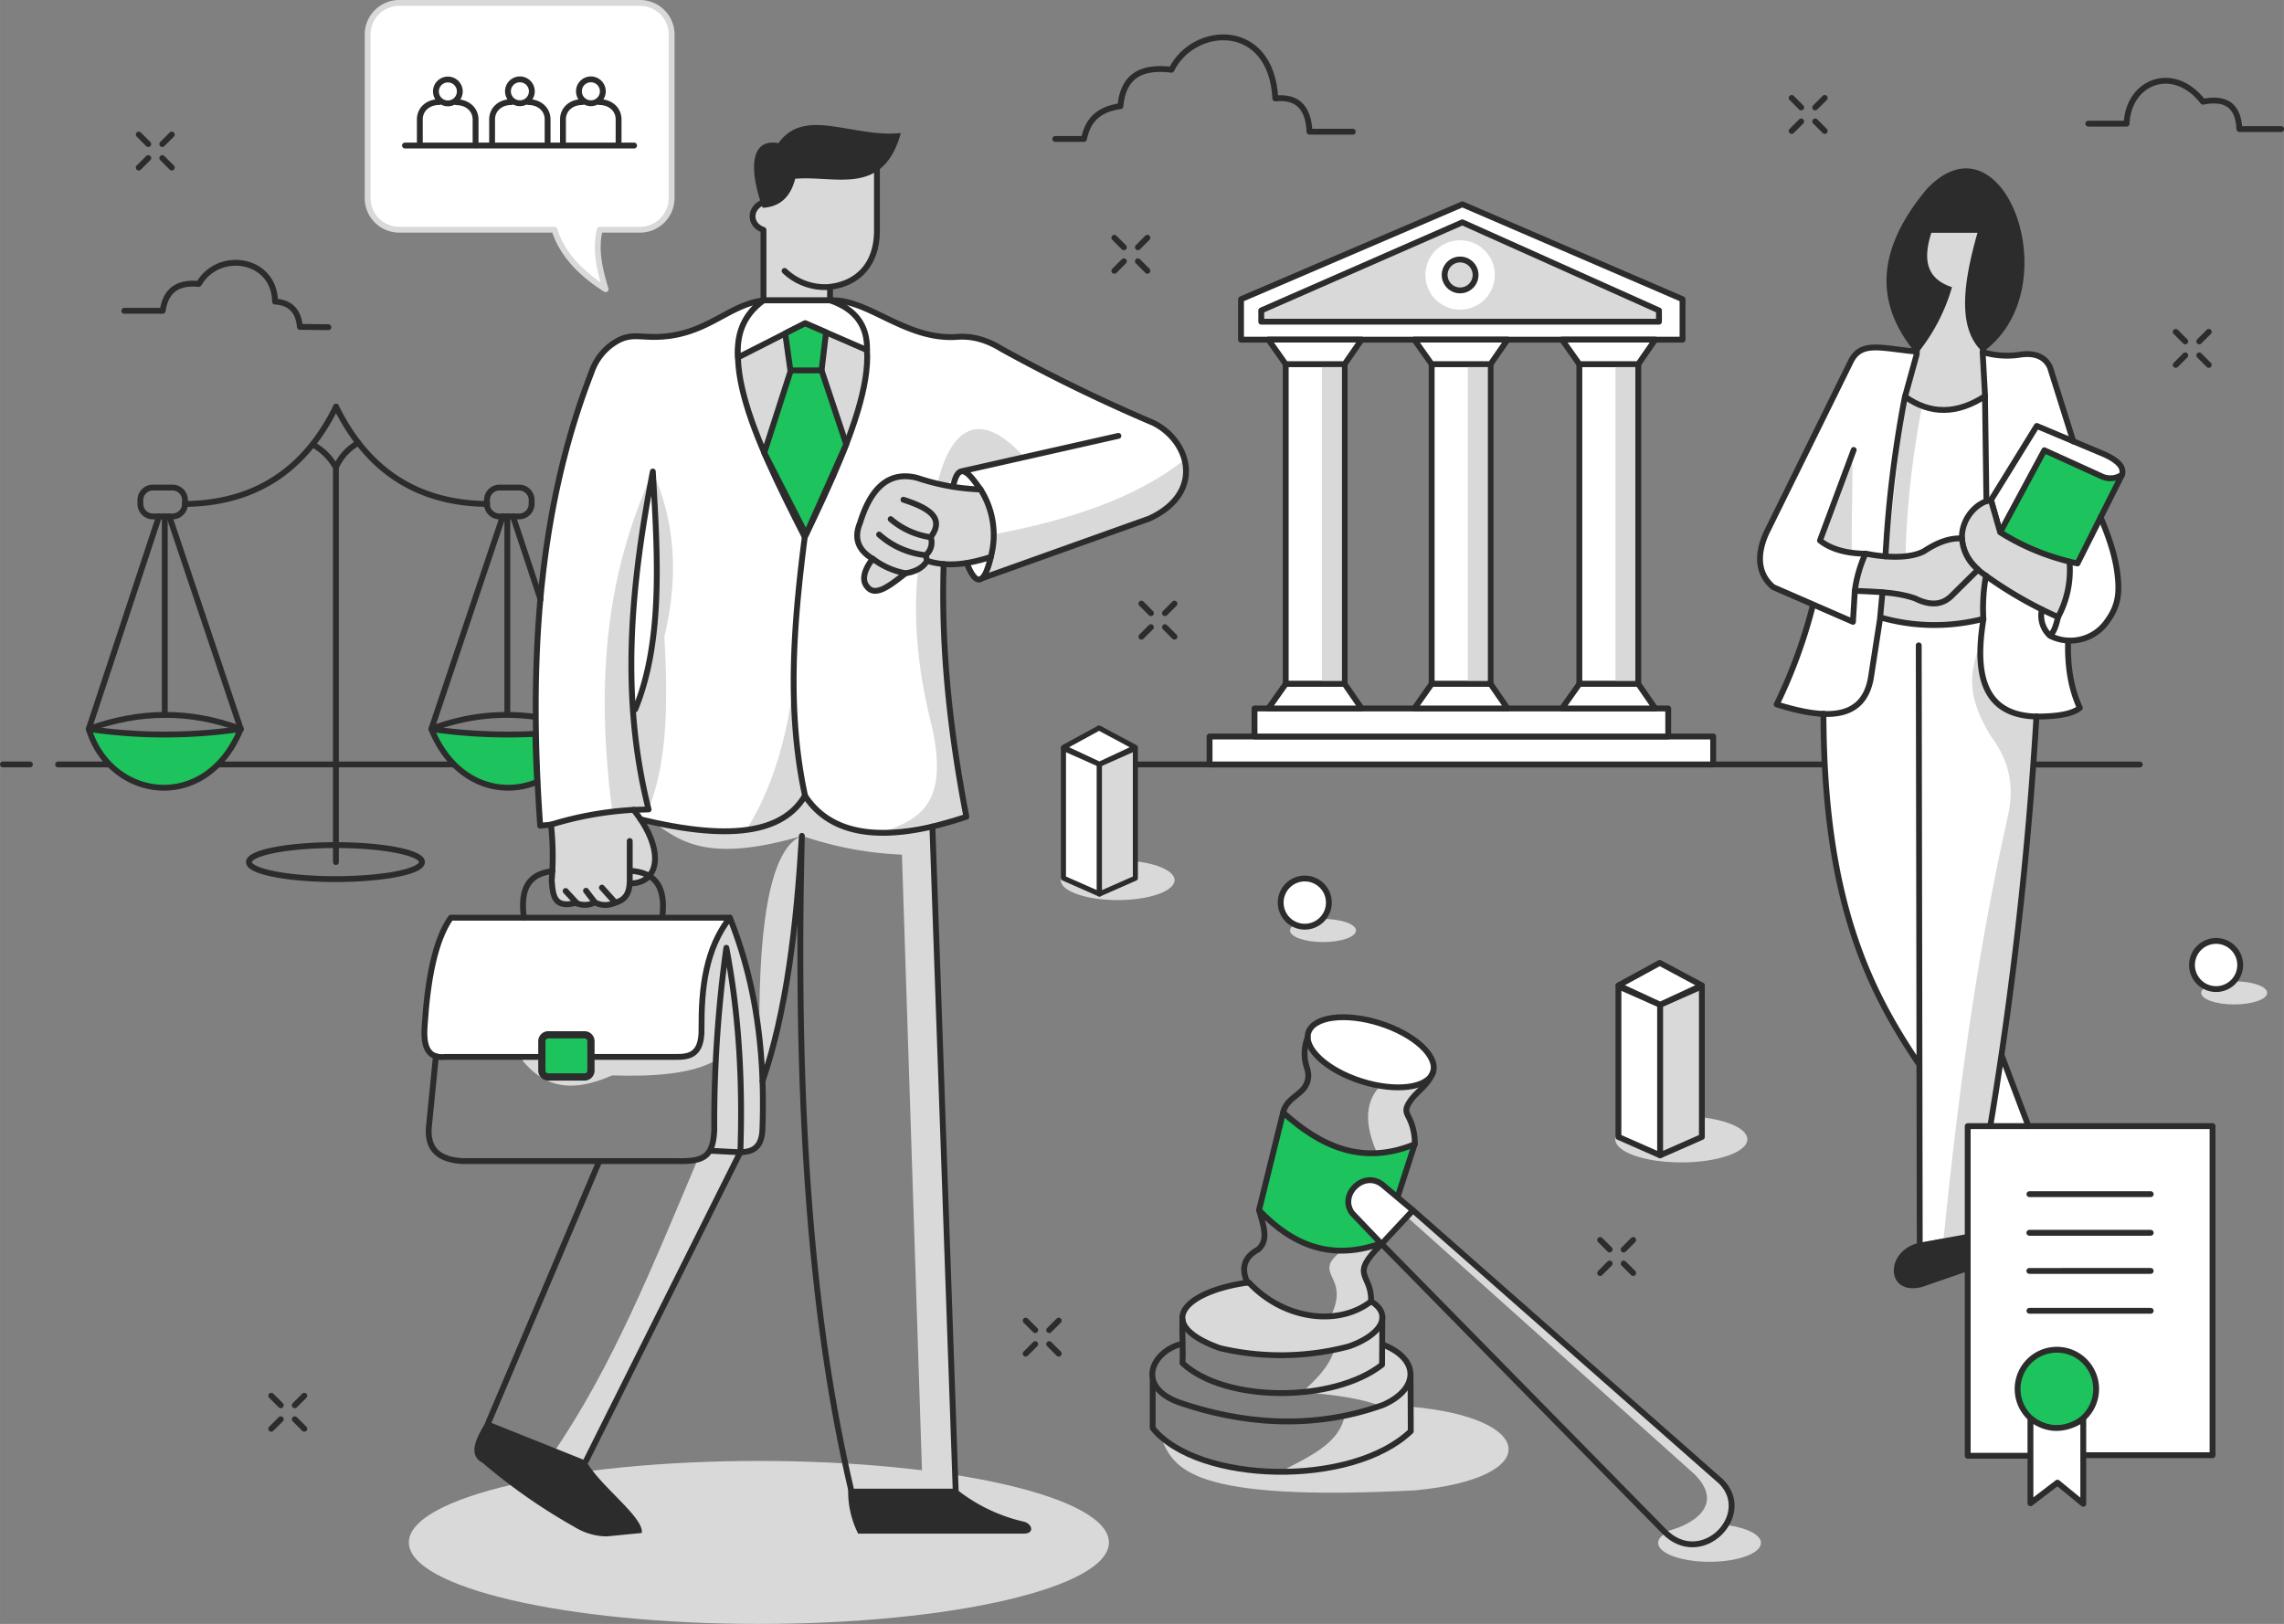 <?xml version="1.0" encoding="UTF-8"?> <svg xmlns="http://www.w3.org/2000/svg" id="Слой_1" data-name="Слой 1" width="234.15mm" height="166.52mm" viewBox="0 0 663.73 472.03"><rect x="0" y="0" width="663.73" height="472.03" fill="#808080" stroke="none"/> <defs> <style> .cls-1, .cls-11, .cls-4 { fill: #d9d9d9; } .cls-1, .cls-10, .cls-11, .cls-12, .cls-13, .cls-2, .cls-3, .cls-4, .cls-5, .cls-7, .cls-8, .cls-9 { fill-rule: evenodd; } .cls-10, .cls-12, .cls-13, .cls-2, .cls-3, .cls-7 { fill: #fff; } .cls-10, .cls-11, .cls-12, .cls-13, .cls-3, .cls-4, .cls-5, .cls-6, .cls-9 { stroke: #2c2c2c; } .cls-10, .cls-11, .cls-12, .cls-13, .cls-3, .cls-4, .cls-5, .cls-6, .cls-7, .cls-9 { stroke-linecap: round; stroke-linejoin: round; } .cls-3, .cls-4, .cls-5, .cls-6, .cls-7 { stroke-width: 1.7px; } .cls-5, .cls-9 { fill: #1dc35d; } .cls-6 { fill: none; } .cls-7 { stroke: #d9d9d9; } .cls-8 { fill: #2c2c2c; } .cls-9 { stroke-width: 2.1px; } .cls-10, .cls-11 { stroke-width: 1.47px; } .cls-12 { stroke-width: 1.47px; } .cls-13 { stroke-width: 1.7px; } </style> </defs> <title>1</title> <g> <path class="cls-1" d="M522.59,372.48c-7.39,20.42-8.89,60.8-8.32,108.18l8.52,13.74q-0.1-61-.2-121.92h0Z" transform="translate(35 -184.89)"></path> <path class="cls-2" d="M522,287.87l19.18-.65a28.12,28.12,0,0,0,11.49.69c6.13-.71,8.54,2.84,9.47,8.1l4.73,16.89c8.5,3.26,16.49,6.53,14.83,10l-6.47,12.89c11.58,22.84,1.41,35-9.28,35.28-0.27,7,.58,13.67,3.41,19.54-3.8,2.47-8.11,2.73-12.53,2.51-2.33,33.38-5.93,66.55-10.34,99.6l8,19.52H536.82v31.33l-13.94,2.55-0.54-52.43c-22.29-29.53-26.41-64.93-27.44-101.34l-13.62-2.76a152.56,152.56,0,0,0,10.56-29c-14-4.4-18.74-10.85-12.74-22.49l22.66-46c1.41-3.55,3.22-6.74,9.18-6.2l11,2h0Z" transform="translate(35 -184.89)"></path> <path class="cls-1" d="M540.53,371.49c-2.18,7.19-5.35,13.79,3,27.36,6,7.84,6.78,15.83,4.82,23.89-9.06,40.33-14.38,81.13-18.54,122.08h7v-32.6h6.57q9.11-58.17,13.42-119.12c-14-.43-16.88-9.67-16.27-21.61h0Z" transform="translate(35 -184.89)"></path> <path class="cls-2" d="M151.15,423.05c22.76,5.45,40.89,5.65,47.79-6.9,6.84,10.49,19.72,15.2,46.94,6.15-4.48-22.26-7.59-45.86-6.6-73.44l6.64-.31c0.8,2.65,1.79,4.93,4.26,4.52l47.36-16.92c15.08-5.56,16.37-20.86,2.71-28.29l-44-21.42c-7.63-5.2-16-2.66-23.5-4.87-8.75-4-17.77-9.79-25.81-9.08l-20.12-.29c-7.11,2.1-22.27,11.72-34.48,10.54-13.66-.51-14.65,8.65-17.69,16.23-14.42,42.74-16.33,84.55-12.73,125.94a123.52,123.52,0,0,1,27.28-4.47l1.91,2.61h0Z" transform="translate(35 -184.89)"></path> <polygon class="cls-3" points="605.4 422.98 642.97 422.98 642.97 327.33 571.82 327.33 571.82 423.14 590.05 423.14 605.4 422.98 605.4 422.98"></polygon> <polygon class="cls-3" points="373.63 105.85 390.75 105.85 390.75 198.79 373.63 198.79 373.63 105.85 373.63 105.85"></polygon> <polygon class="cls-3" points="416.04 105.85 433.16 105.85 433.16 198.79 416.04 198.79 416.04 105.85 416.04 105.85"></polygon> <polygon class="cls-3" points="458.96 105.85 476.08 105.85 476.08 198.79 458.96 198.79 458.96 105.85 458.96 105.85"></polygon> <path class="cls-1" d="M503.28,317.65c0.16,9.06-.28,18.8-0.12,27.86a21.6,21.6,0,0,1-9.27-3.56l9.39-24.3h0Z" transform="translate(35 -184.89)"></path> <path class="cls-1" d="M523.58,302.9l-5-2.72-7.22,64.15a60.76,60.76,0,0,0,30,.44l0.31-17.42-23,2.32a262.36,262.36,0,0,1,4.92-46.77h0Z" transform="translate(35 -184.89)"></path> <path class="cls-4" d="M522,287.87l0.29-20.39,0.7-17.34s13-4.79,15.08-4.23,6.2,4.79,6.2,7.89-1,24.81-1,24.81l-2.11,8.6,0.7,12.83c-8.13,5.28-15.89,5.39-23.26.14L522,287.87h0Z" transform="translate(35 -184.89)"></path> <path class="cls-1" d="M366.12,500.51c-4.82,5-4.36,11.81-.94,19.56l11-2.6L375,511.05c-3-3.73.92-8.05,4.92-12.38-4.6,2.27-9.22,3-13.84,1.84h0Z" transform="translate(35 -184.89)"></path> <path class="cls-1" d="M355,548.43c-9.28,7,2.66,7.07-3.3,19.06,4-.45,8-1.4,11.7-4.33a15.33,15.33,0,0,0-1.52-6.53c-1.71-3.54.82-7,4.39-10.35L355,548.43h0Z" transform="translate(35 -184.89)"></path> <path class="cls-5" d="M366.87,546.07c-14.66,5.55-26.18.88-36-9.42l7-28.38c10.93,9.83,23,15.49,38.25,9.2l-9.27,28.6h0Z" transform="translate(35 -184.89)"></path> <path class="cls-1" d="M302.29,602.4c3.72,9.63,8.66,19,73.86,15.7,37.42-3.5,35.6-21.11-1.23-24.32l-35.2,18.88c-14,.64-26.74-2.16-37.43-10.26h0Z" transform="translate(35 -184.89)"></path> <path class="cls-1" d="M352.75,577.25c-1.51,5-5.37,8.66-9.31,12.3,9.5,0.73,17.49,1.93,22.73,4l-10.44,2.88c-1.53,8.25-10.61,11.91-18.54,16.26,12.71,0,25.36-2,37.76-11.81q0-8.29-.07-16.58c-0.72-4-3.16-6.86-7.64-8.42L366.72,568l-14,9.24h0Z" transform="translate(35 -184.89)"></path> <path class="cls-1" d="M461.8,627.88c8.25,0,14.94,2.46,14.94,5.49s-6.69,5.49-14.94,5.49-14.94-2.46-14.94-5.49,6.69-5.49,14.94-5.49h0Z" transform="translate(35 -184.89)"></path> <path class="cls-1" d="M373.85,538.59l83.5,74.75c9.13,9-.48,15-8.65,16.8,14.4,11.22,25.25-7.45,15.09-15.78L375.62,536.7l-1.77,1.89h0Z" transform="translate(35 -184.89)"></path> <path class="cls-6" d="M-34.15,407.09h7.84m8.18,0H97m18.85-80.48h-5.72a3.64,3.64,0,0,0-3.62,3.62v1.15a3.64,3.64,0,0,0,3.63,3.62h5.72a3.64,3.64,0,0,0,3.63-3.62v-1.15a3.64,3.64,0,0,0-3.62-3.62h0Z" transform="translate(35 -184.89)"></path> <path class="cls-5" d="M120.58,398.19a153.91,153.91,0,0,1-30.23-1.4c6.4,15.74,20.06,19.87,30.76,15.35q-0.4-7-.52-14h0Z" transform="translate(35 -184.89)"></path> <path class="cls-6" d="M120.53,393.27a60.63,60.63,0,0,0-30.18,3.52m31.72-37.68-8-24.1M90.35,396.79L111.11,335m1.32,57.69V335m-5.88-3.62c-20-.22-34.68-9.51-43.89-28.26" transform="translate(35 -184.89)"></path> <path class="cls-1" d="M185.53,609.54c56.18,0,101.72,10.61,101.72,23.69s-45.54,23.69-101.72,23.69S83.81,646.32,83.81,633.23s45.54-23.69,101.72-23.69h0Z" transform="translate(35 -184.89)"></path> <path class="cls-1" d="M233.1,617.61l-6-184.3a102.09,102.09,0,0,1-29-5.46c-26.63,7.79-35,2.05-43.09-3.93,15.67,1.67,32.46,8.15,44-7.77,6,8.47,15.66,13.8,37,9l6.79,193.52-9.64-1.05h0Z" transform="translate(35 -184.89)"></path> <path class="cls-1" d="M198,427.85q-12.89,5.14-12.3,59L187,497.79a264.27,264.27,0,0,0,11-69.94h0Z" transform="translate(35 -184.89)"></path> <path class="cls-1" d="M171.75,518.26l-4,3.65c-12.7,30-24.84,60.55-42.31,85.78l8.51,4,46.21-91.91-8.4-1.51h0Z" transform="translate(35 -184.89)"></path> <path class="cls-1" d="M262.61,317.76c-13.84-15.38-22.47-7.41-25.83,10.86-7.64,21.58-6.7,43.15-1.65,64.73,6.76,26.06-3.71,29.89-14.25,33.62l25-4.67a297.73,297.73,0,0,1-6.6-73.44c-4.62-21.83-.89-28.64,23.33-31.1h0Z" transform="translate(35 -184.89)"></path> <path class="cls-1" d="M253.8,340.23l-3.62,12.84c37.56-11.94,66.39-21.76,59-34.54-14,11.16-33.46,17.52-55.43,21.7h0Z" transform="translate(35 -184.89)"></path> <path class="cls-1" d="M154.69,322c6,13.37,7.91,29,3.38,48,1.69,28.31-1,40.8-4.62,50.18-2.28-9.53-4.21-19.13-3.88-29.09,7.34-18.19,7.52-42.54,5.11-69.12h0Z" transform="translate(35 -184.89)"></path> <path class="cls-1" d="M154.69,322C144,346,136.91,374.79,142.94,420.83l10.52-.65c-9.91-45.26-3.15-70.29,1.23-98.22h0Z" transform="translate(35 -184.89)"></path> <path class="cls-1" d="M195.64,383.33c-2.16,17.92-6.93,31.94-13.79,42.81,6.69-1,12.87-3.19,17.09-10-2.3-9.39-3.12-20.69-3.3-32.82h0Z" transform="translate(35 -184.89)"></path> <path class="cls-1" d="M116.77,493.11c5.41,6.45,12.49,10.37,26.08,4.37,12.59,0.4,23.4-.5,30.16-4.38l-1.32,26.23c9.33,1.39,16,.36,14.9-7.59,0.81-20.88-1.78-41-9.49-60.11l-60.33,41.47h0Z" transform="translate(35 -184.89)"></path> <path class="cls-7" d="M81,185.74h70a9.19,9.19,0,0,1,9.17,9.17v47.58a9.19,9.19,0,0,1-9.17,9.17H139.28c-1.41,6,0,11.65,1.71,17.29-7.25-4.62-12.63-10.17-14.88-17.29H81a9.19,9.19,0,0,1-9.17-9.17V194.91A9.19,9.19,0,0,1,81,185.74h0Z" transform="translate(35 -184.89)"></path> <path class="cls-6" d="M82.69,227.19h66.57M95.15,208a3.47,3.47,0,1,1-3.47,3.47A3.47,3.47,0,0,1,95.15,208h0Zm8.05,19.23v-7.58c0-3-2.44-5.05-5.6-5.05M87,227.19v-7.58c0-3,2.44-5.05,5.6-5.05m23.48-6.6a3.47,3.47,0,1,1-3.47,3.47,3.47,3.47,0,0,1,3.47-3.47h0Zm8.05,19.23v-7.58c0-3-2.44-5.05-5.6-5.05M108,227.19v-7.58c0-3,2.44-5.05,5.6-5.05m23.11-6.6a3.47,3.47,0,1,1-3.47,3.47,3.47,3.47,0,0,1,3.47-3.47h0Zm8.05,19.23v-7.58c0-3-2.44-5.05-5.6-5.05m-10.56,12.63v-7.58c0-3,2.44-5.05,5.6-5.05" transform="translate(35 -184.89)"></path> <path class="cls-6" d="M5.31,224l2.77,2.77m4.07,4.07,2.77,2.77m-9.61,0,2.77-2.77m4.07-4.07L14.92,224" transform="translate(35 -184.89)"></path> <path class="cls-6" d="M1.12,275.23H12.27c0.81-5.63,4.09-8.47,10.49-7.8,5.73-10,22-7.48,22.17,5.12q6.62,0.39,7.21,7.35L60.41,280" transform="translate(35 -184.89)"></path> <path class="cls-6" d="M288.83,254l2.77,2.77m4.07,4.07,2.77,2.77m-9.61,0,2.77-2.77m4.07-4.07,2.77-2.77m-1.75,106.35,2.77,2.77m4.07,4.07,2.77,2.77m-9.61,0,2.77-2.77m4.07-4.07,2.77-2.77m179.36-147,2.77,2.77m4.07,4.07,2.77,2.77m-9.61,0,2.77-2.77m4.07-4.07,2.77-2.77m102,68,2.77,2.77m4.07,4.07,2.77,2.77m-9.61,0,2.77-2.77m4.07-4.07,2.77-2.77" transform="translate(35 -184.89)"></path> <path class="cls-6" d="M271.66,225.28H280c1-4.84,3.62-8.58,10.59-9.53,0.82-9.23,6.6-11.6,14.83-10.59,6.43-13.11,29-14.43,30.19,8.34,6.66-.69,9.63,2.94,9.93,9.67h12.58m213.74-2.34H583c0.46-12.18,13.54-17.52,22.2-6.37,6.32-1.27,10.25.81,10.57,7.95h12.15" transform="translate(35 -184.89)"></path> <path class="cls-4" d="M187.52,243.4c-5,1.55-5,6.85-.65,8.32V272.2c4.49,6.51,15,6.11,19.34,0v-3.92c8.38-1.05,13.51-6.78,13.63-16v-21l-27.74,2-4.57,10h0Z" transform="translate(35 -184.89)"></path> <path class="cls-8" d="M186.62,245.3c-4-11.09-3.71-20.29,4.59-18.81,7.7-10.72,21.39-1.49,35.57-2.92-5.12,18.66-19.23,12.26-30.69,13.27-1.31,5.13-4.28,8.19-9.48,8.46h0Z" transform="translate(35 -184.89)"></path> <path class="cls-6" d="M206.21,268.29A17.05,17.05,0,0,1,193,263.64" transform="translate(35 -184.89)"></path> <path class="cls-4" d="M186.87,272.2c-16.3,11.46-2.79,39.78,12,68.8,15.47-31.94,27.92-61.79,7.35-68.8H186.87Z" transform="translate(35 -184.89)"></path> <path class="cls-3" d="M179.45,288.79L199,278.86l17.95,7.8c0.2-7.23-3.5-12-10.72-14.46H186.87c-6.27,4.6-7.8,10.36-7.42,16.58h0Z" transform="translate(35 -184.89)"></path> <polygon class="cls-5" points="233.98 93.97 228.18 96.92 229.72 107.91 222.09 131.6 234.23 155.35 245.91 129.13 238.75 107.66 240.06 96.62 233.98 93.97 233.98 93.97"></polygon> <line class="cls-6" x1="238.75" y1="107.66" x2="229.71" y2="107.66"></line> <path class="cls-4" d="M149.13,420.3c9.48,11.88,7.32,21.55-1.17,21.36-0.15,3.4-1.76,5-4.17,5.6a6.49,6.49,0,0,1-5.93-.07,6.21,6.21,0,0,1-5.54.13c-6.5,1.76-6.65-2.46-7-6.51a84.36,84.36,0,0,0-.2-16.22,100.54,100.54,0,0,1,24-4.3h0Z" transform="translate(35 -184.89)"></path> <path class="cls-6" d="M148,441.66V429.35m-15.32,18.11-3.31-3.58m8.53,3.32-2.61-3.39m8.53,3.45-3.91-4.36M148,438c7.74,0.42,10.67,4.94,9.38,14.22" transform="translate(35 -184.89)"></path> <path class="cls-3" d="M177.11,451.64H96c-4.6,6.59-6.74,17.89-7.61,31.59-0.51,7.08,1.73,9.29,6,8.88H161.5c3.77,0,7.52-.52,7.36-8.25-0.06-11.82,1.19-23.13,8.25-32.23h0Z" transform="translate(35 -184.89)"></path> <path class="cls-9" d="M124.32,485.68h10.55a1.87,1.87,0,0,1,1.86,1.86v8.54a1.87,1.87,0,0,1-1.86,1.86H124.32a1.87,1.87,0,0,1-1.86-1.86v-8.54a1.87,1.87,0,0,1,1.86-1.86h0Z" transform="translate(35 -184.89)"></path> <path class="cls-6" d="M125.56,438.09c-6.7.79-9.5,4.76-8.33,13.55" transform="translate(35 -184.89)"></path> <path class="cls-6" d="M91.67,491.92l-2,20.13c-0.78,7.32,3.31,10,9.91,10.34h62.35c7.83,0.16,10.25-1.46,10.64-9a371.14,371.14,0,0,1,3.5-53c3.77,19.68,4.77,39.51,4.08,59.44l-8.45-.44m8.45,0.44c3.32-.17,6.21-1.07,6.41-6.7,0.94-25.86-3-45.28-9.45-61.43M198.86,341c-3.18,25-5.32,50.1.08,75.14-7.15,12.18-24.88,12.46-47.79,6.9m-2-2.75,4.33-.12c-8.4-33.31-5-65.85,1.23-98.22,1.43,24.61,3,49.28-5.11,69.12M186.87,272.2c-10.39,1.24-16.57,10.35-31.2,10.62-5.67.1-8.28-1.39-13.5,2.67a16.67,16.67,0,0,0-5.32,7.71c-15.94,41-18.13,85.61-14.87,131.7l3.2-.31" transform="translate(35 -184.89)"></path> <path class="cls-4" d="M249.93,327.13a24.65,24.65,0,0,1,3,19.65c-6.09,1.94-12.22,3.1-18.53,1.12-1.22,2.08-3.37,3.15-6.21,3.62-4.3,3.32-8.69,7-11.12,4-1.82-2-.91-5.09,1.55-8.19-4.44-2.64-5.47-6.18-3.71-10.43,3.08-10,8.27-15.24,16.64-13.1a64.46,64.46,0,0,0,18.36,3.36h0Z" transform="translate(35 -184.89)"></path> <path class="cls-6" d="M218.64,347.31a22.27,22.27,0,0,0,9.57,4.22m6.21-3.62L234,346.27a4.83,4.83,0,0,0,1.47-5.26c4.29-5.74-.93-8.58-7.93-10.86M234,346.27a24.16,24.16,0,0,1-13.53-6m15,0.78a22.74,22.74,0,0,1-11.64-5.26m22.11,12.79c2.86,7.21,5.16,5.94,7-1.75m-11-20.46c1.76-8.2,4.92-3.48,8,.8m-5.76-5.23L290,311.59m-39.86,41.48L299,335.62c16.19-7.49,11.71-22.52,1.25-27.77a479.61,479.61,0,0,1-44-21.42c-4.1-2.56-8.44-4-13.2-3.61-15,1-25.91-11.28-36.89-10.62m33.07,76.65c-0.81,24.48,1.89,49,6.6,73.44-23.31,7.81-39.07,5.89-46.94-6.15" transform="translate(35 -184.89)"></path> <path class="cls-8" d="M106.39,597.93c-3.17,5.13-5.45,9.92-1.16,12.15a167.63,167.63,0,0,0,26.8,18.7,18.14,18.14,0,0,0,9.25,2.7l10.22-1c0.73-4.54-12.47-13.87-16.2-21l-28.92-11.57h0Z" transform="translate(35 -184.89)"></path> <path class="cls-6" d="M139.16,522.39L106.83,598.6m28.48,10.9,44.84-89.73" transform="translate(35 -184.89)"></path> <path class="cls-8" d="M211.49,617.61a27,27,0,0,0,2.89,13.06h48.14c3.2,0,2.48-2.81.07-3.46a48.85,48.85,0,0,1-19.84-9.6H211.49Z" transform="translate(35 -184.89)"></path> <path class="cls-6" d="M186.59,499.15c6.95-20.18,9.86-45,11.43-71.3-2.08,82.8,3.29,143,14.24,189.76m23.69-192.47,6.79,193.52" transform="translate(35 -184.89)"></path> <path class="cls-6" d="M43.82,590.59l2.77,2.77m4.07,4.07,2.77,2.77m-9.61,0,2.77-2.77m4.07-4.07,2.77-2.77m209.63-21.84,2.77,2.77m4.07,4.07,2.77,2.77m-9.61,0,2.77-2.77m4.07-4.07,2.77-2.77" transform="translate(35 -184.89)"></path> <path class="cls-1" d="M349.47,452c5.29,0,9.58,1.5,9.58,3.36s-4.29,3.36-9.58,3.36-9.58-1.5-9.58-3.36,4.29-3.36,9.58-3.36h0Z" transform="translate(35 -184.89)"></path> <path class="cls-3" d="M344.17,440.25a7,7,0,1,1-7,7,7,7,0,0,1,7-7h0Z" transform="translate(35 -184.89)"></path> <path class="cls-1" d="M453.59,509.33c10.6,0,19.19,3,19.19,6.72s-8.59,6.72-19.19,6.72-19.19-3-19.19-6.72,8.59-6.72,19.19-6.72h0Z" transform="translate(35 -184.89)"></path> <polygon class="cls-3" points="470.32 286.71 482.44 292.04 482.44 335.82 470.32 330.48 470.32 286.71 470.32 286.71"></polygon> <polygon class="cls-4" points="494.57 286.71 482.44 292.04 482.44 335.82 494.57 330.48 494.57 286.71 494.57 286.71"></polygon> <polygon class="cls-3" points="494.57 286.43 482.32 279.88 470.32 286.43 482.44 292.04 494.57 286.43 494.57 286.43"></polygon> <path class="cls-6" d="M9.41,326.61h5.72a3.64,3.64,0,0,1,3.62,3.62v1.15A3.64,3.64,0,0,1,15.13,335H9.41a3.64,3.64,0,0,1-3.62-3.62v-1.15a3.64,3.64,0,0,1,3.62-3.62h0Z" transform="translate(35 -184.89)"></path> <path class="cls-5" d="M-9.22,396.79a152.15,152.15,0,0,0,44.17,0c-10,24.6-37.75,20.85-44.17,0h0Z" transform="translate(35 -184.89)"></path> <path class="cls-6" d="M-9.22,396.79c14.72-5.35,29.45-5.57,44.17,0m-44.17,0L11.2,335" transform="translate(35 -184.89)"></path> <line class="cls-6" x1="69.96" y1="211.9" x2="49.2" y2="150.12"></line> <path class="cls-6" d="M12.88,392.7V335m5.88-3.62c20-.22,34.68-9.51,43.89-28.26m-6.83,10.94a17,17,0,0,1,6.78,6.72,15.14,15.14,0,0,1,6.52-7.16M62.48,430.54c13.88,0,25.14,2.21,25.14,4.94s-11.26,4.94-25.14,4.94-25.14-2.21-25.14-4.94,11.26-4.94,25.14-4.94h0Zm0.13-109.75V435.47" transform="translate(35 -184.89)"></path> <path class="cls-1" d="M289.79,434.94c9.13,0,16.54,2.59,16.54,5.79s-7.4,5.79-16.54,5.79-16.54-2.59-16.54-5.79,7.4-5.79,16.54-5.79h0Z" transform="translate(35 -184.89)"></path> <polygon class="cls-10" points="309.04 217.53 319.49 222.13 319.49 259.86 309.04 255.26 309.04 217.53 309.04 217.53"></polygon> <polygon class="cls-11" points="329.94 217.53 319.49 222.13 319.49 259.86 329.94 255.26 329.94 217.53 329.94 217.53"></polygon> <polygon class="cls-12" points="329.94 217.25 319.39 211.6 309.04 217.25 319.49 222.13 329.94 217.25 329.94 217.25"></polygon> <path class="cls-1" d="M614.26,470.13c5.29,0,9.58,1.5,9.58,3.36s-4.29,3.36-9.58,3.36-9.58-1.5-9.58-3.36,4.29-3.36,9.58-3.36h0Z" transform="translate(35 -184.89)"></path> <path class="cls-3" d="M609,458.39a7,7,0,1,1-7,7,7,7,0,0,1,7-7h0Z" transform="translate(35 -184.89)"></path> <path class="cls-6" d="M430,545.32l2.77,2.77m4.07,4.07,2.77,2.77m-9.61,0,2.77-2.77m4.07-4.07,2.77-2.77" transform="translate(35 -184.89)"></path> <line class="cls-6" x1="330.23" y1="222.2" x2="529.84" y2="222.2"></line> <polygon class="cls-3" points="351.5 222.2 497.85 222.2 497.85 214.07 351.5 214.07 351.5 222.2 351.5 222.2"></polygon> <polygon class="cls-13" points="364.56 205.94 484.79 205.94 484.79 214.07 364.56 214.07 364.56 205.94 364.56 205.94"></polygon> <polygon class="cls-3" points="360.64 86.98 424.96 59.39 488.95 86.98 488.95 98.73 360.64 98.73 360.64 86.98 360.64 86.98"></polygon> <polygon class="cls-4" points="366.52 90.24 424.96 64.63 482.1 90.24 482.1 93.51 366.52 93.51 366.52 90.24 366.52 90.24"></polygon> <path class="cls-2" d="M389.31,254.73a10.08,10.08,0,1,1-10.08,10.08,10.08,10.08,0,0,1,10.08-10.08h0Z" transform="translate(35 -184.89)"></path> <path class="cls-4" d="M389.31,260.32a4.49,4.49,0,1,1-4.49,4.49,4.49,4.49,0,0,1,4.49-4.49h0Z" transform="translate(35 -184.89)"></path> <polygon class="cls-1" points="384.14 105.85 389.9 105.85 389.9 198.79 384.14 198.79 384.14 105.85 384.14 105.85"></polygon> <polygon class="cls-3" points="368.58 205.94 395.69 205.94 390.75 198.79 373.63 198.79 368.58 205.94 368.58 205.94"></polygon> <polygon class="cls-3" points="368.58 98.71 395.69 98.71 390.75 105.85 373.63 105.85 368.58 98.71 368.58 98.71"></polygon> <polygon class="cls-1" points="426.55 105.85 432.31 105.85 432.31 198.79 426.55 198.79 426.55 105.85 426.55 105.85"></polygon> <polygon class="cls-3" points="410.99 205.94 438.1 205.94 433.16 198.79 416.04 198.79 410.99 205.94 410.99 205.94"></polygon> <polygon class="cls-3" points="410.99 98.71 438.1 98.71 433.16 105.85 416.04 105.85 410.99 98.71 410.99 98.71"></polygon> <polygon class="cls-1" points="469.47 105.85 475.23 105.85 475.23 198.79 469.47 198.79 469.47 105.85 469.47 105.85"></polygon> <polygon class="cls-3" points="453.91 205.94 481.02 205.94 476.08 198.79 458.96 198.79 453.91 205.94 453.91 205.94"></polygon> <polygon class="cls-3" points="453.91 98.71 481.02 98.71 476.08 105.85 458.96 105.85 453.91 98.71 453.91 98.71"></polygon> <path class="cls-3" d="M366.5,546.46l9.11-9.77-9-7.55c-5.39-4.06-12.53,3-8.72,8.33l8.59,9h0Z" transform="translate(35 -184.89)"></path> <path class="cls-6" d="M366.5,546.46l82.2,83.67c10.85,10.85,26.1-4.94,16.45-14.59L375.62,536.7" transform="translate(35 -184.89)"></path> <path class="cls-4" d="M327.92,557.65c-18.41,2.47-28.22,12-8.41,19.11a77.4,77.4,0,0,0,37.43-.5c8.87-3.07,13.24-8.94,6.5-13.11-9.32,7.31-25.24,5.53-35.53-5.5h0Z" transform="translate(35 -184.89)"></path> <path class="cls-6" d="M308.63,568.47c-0.18,4,.22,8.6,0,12.63,12.26,11.49,43.81,11.62,58,.47l0.07-14m-58,7.87c-8.83,2-14,12.41-1,17.12,17.52,6,38.11,8.29,59.24.7,10.42-4.57,10.83-13.34-.27-17.61m-66.7,10V600c13.19,16.25,57.88,17.3,75,.9q0-8.29-.07-16.58m-44-47.66c1.09,4.16,3,8.56-.26,11.4-4,2.15-5.11,5.34-3.14,9.66m39-11.25c-9.68,9.58-2.8,8.35-3.06,16.69" transform="translate(35 -184.89)"></path> <path class="cls-3" d="M366,482.33c10,3.17,16.93,9.51,15.45,14.17s-10.78,5.86-20.79,2.69-16.93-9.51-15.45-14.17S356,479.17,366,482.33h0Z" transform="translate(35 -184.89)"></path> <path class="cls-6" d="M345,486.44a13,13,0,0,0-.77,6.45c0.34,2.51,1.53,3.85.65,6.53-1.26,3.81-5.9,4.35-7,8.85m43.58-11.77c-1.45,3.81-4.57,5.55-6.43,8.11-2.45,3.39-1,3.74.11,6.74a17.1,17.1,0,0,1,1,6.12" transform="translate(35 -184.89)"></path> <path class="cls-5" d="M562.73,577.22a11.41,11.41,0,1,1-11.41,11.41,11.41,11.41,0,0,1,11.41-11.41h0Z" transform="translate(35 -184.89)"></path> <path class="cls-3" d="M570.4,597.4V622l-7.5-6.15-7.85,6V597.21c4.92,3.71,10,3.6,15.35.19h0Z" transform="translate(35 -184.89)"></path> <path class="cls-6" d="M554.76,532H590m-35.27,11.23H590m-35.27,11.08H590M554.76,565.9H590" transform="translate(35 -184.89)"></path> <path class="cls-8" d="M522,287.87a54.41,54.41,0,0,0,10.25-19.51c-7.87-2.58-8.3-8.57-6-15.8h13.41c-4.25,14.88-5.87,27.92,1.53,34.66,25.56-18.31,6.11-71-16.24-47.41-15.79,18.86-14.47,34.44-2.94,48.07h0Z" transform="translate(35 -184.89)"></path> <path class="cls-5" d="M559.09,315.77l16.39,7.45a6.09,6.09,0,0,0,6.19-.34l-12.95,25.78a63.2,63.2,0,0,1-22.46-9.05l12.83-23.84h0Z" transform="translate(35 -184.89)"></path> <path class="cls-6" d="M546.26,339.61l-2.68-9.36,13.31-21.55,19.9,8.37c3.88,1.82,5.49,3.65,4.88,5.8" transform="translate(35 -184.89)"></path> <path class="cls-4" d="M566.4,348.14a28.66,28.66,0,0,1-3.33,16.11,117.6,117.6,0,0,1-22.56-13.18c-10.55-8.84-3.38-19.88,3.06-20.82l2.68,9.36a68.51,68.51,0,0,0,20.14,8.53h0Z" transform="translate(35 -184.89)"></path> <path class="cls-6" d="M558.37,362.06a8,8,0,0,0,2.33,7.6c0.86-.67,1.66-2.2,2.36-5.4m12.39-29c2.28,5.46,4.21,10.92,4.87,16.38s0.33,9.29-2.93,13.77a13,13,0,0,1-16.69,4.25m-19.56-82.44a24.6,24.6,0,0,0,10.92.76c4.48-.67,7.37.76,8.69,3.73l6.76,21.48m-25.25,17.39L541.84,300" transform="translate(35 -184.89)"></path> <path class="cls-4" d="M535.15,341.4c-4-.19-7.6,1.46-11.09,3.75-4.32,2.22-11.35,1.78-16.94.65A38.46,38.46,0,0,0,504,356.61c6,0.34,12.08.31,17.54,2.23,4.45,2.21,8,1.94,10.76-.93l7.54-7.45a12.74,12.74,0,0,1-4.67-9.06h0Z" transform="translate(35 -184.89)"></path> <path class="cls-6" d="M518.58,300.18a342.09,342.09,0,0,0-5.66,46.44m-0.87,10.44-0.68,7.27a56.92,56.92,0,0,0,30,.44,53.35,53.35,0,0,1,.76-12.55m-38.44-36.54L493.89,342c3.25,2.59,7.78,3.75,13.24,3.85M522,287.09c-10.17-.89-16.13-3.26-19.16,2.87l-24.56,49.87c-3,6.76-2.25,12.11,2,15.71l23.19,10.1,0.54-9m-12.14,4a149.28,149.28,0,0,1-10.56,29c13.64,4.23,25,5,27.34-7.52l2.75-17.73m30,0.44c-2.77,16.7.31,28,15.47,28.34,7,0,10.69-1,12.53-2.51-2.87-6.34-3.59-12.9-3.41-19.54m-9.3,36h30.14" transform="translate(35 -184.89)"></path> <path class="cls-8" d="M536.82,554.39L523.45,559c-10.72,2.66-10.72-10.82-.57-12.89l13.94-2.55v10.85h0Z" transform="translate(35 -184.89)"></path> <path class="cls-6" d="M522.88,546.1l-0.29-173.62M556.8,393.1a1132.51,1132.51,0,0,1-13.42,119.12m3.25-20.71,7.83,20.71M494.9,392.33c0.1,53.94,13,80.08,27.89,102.06" transform="translate(35 -184.89)"></path> </g> </svg> 